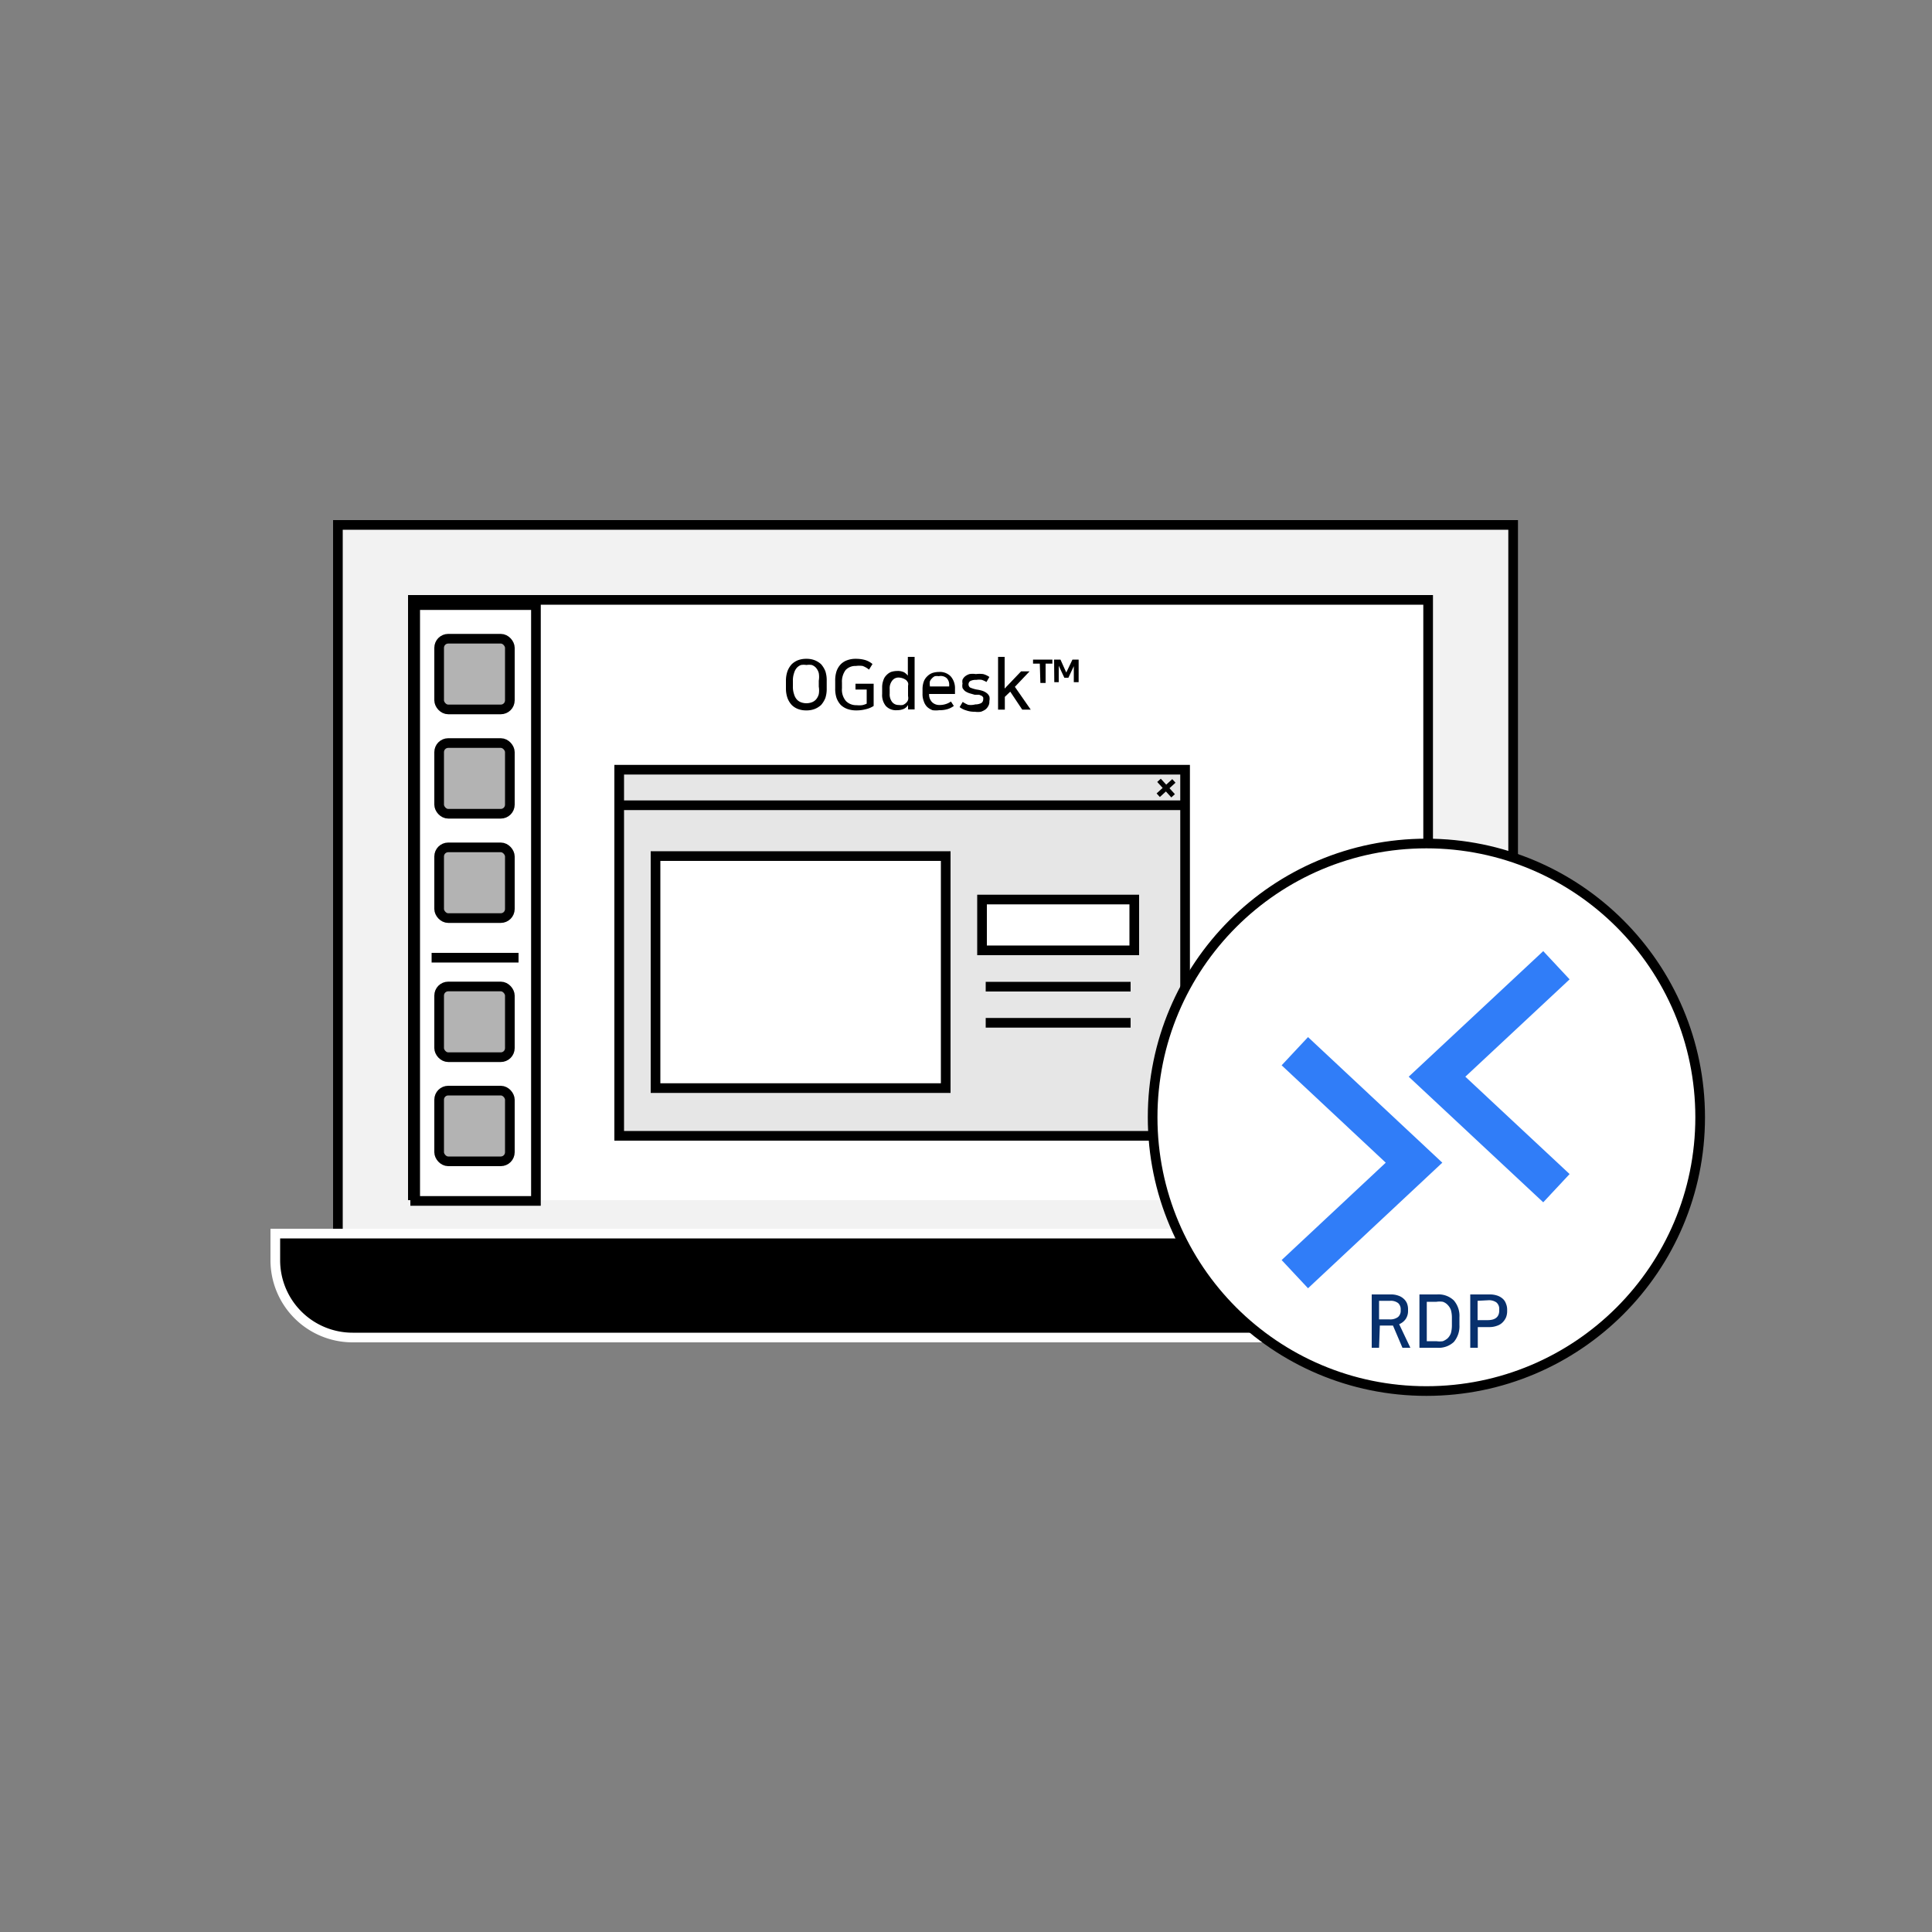 <svg xmlns="http://www.w3.org/2000/svg" viewBox="0 0 100 100"><rect x="0" y="0" width="100" height="100" fill="#808080" stroke="none"/><defs><style>.cls-1{fill:#f2f2f2;}.cls-1,.cls-2,.cls-4,.cls-5,.cls-7,.cls-8{stroke:#000;}.cls-1,.cls-2,.cls-3,.cls-4,.cls-5,.cls-6,.cls-7,.cls-8{stroke-miterlimit:10;}.cls-1,.cls-2,.cls-3,.cls-4,.cls-7,.cls-8{stroke-width:0.5px;}.cls-2,.cls-6{fill:#fff;}.cls-3{stroke:#fff;}.cls-4,.cls-5{fill:#e6e6e6;}.cls-5{stroke-width:0.25px;}.cls-6{stroke:#307df8;stroke-width:2px;}.cls-7{fill:#b3b3b3;}.cls-8{fill:none;}.cls-9{fill:#07306d;}</style></defs><g id="RDP"><polyline class="cls-1" points="17.49 67.29 17.49 27.17 78.32 27.17 78.32 67.29"/><polyline class="cls-2" points="21.37 62.12 21.37 31.05 73.92 31.05 73.92 62.12"/><path class="cls-3" d="M14.25,63.85h67.3a0,0,0,0,1,0,0v1.38a4,4,0,0,1-4,4H18.25a4,4,0,0,1-4-4V63.85a0,0,0,0,1,0,0Z"/><path d="M41.74,36.77a1.18,1.18,0,0,1-.43-.07.93.93,0,0,1-.33-.21,1.09,1.09,0,0,1-.22-.36,1.5,1.5,0,0,1-.08-.5v-.39a1.5,1.5,0,0,1,.08-.5,1.09,1.09,0,0,1,.22-.36,1,1,0,0,1,.33-.21,1.21,1.21,0,0,1,.43-.07,1.16,1.16,0,0,1,.42.07,1.08,1.08,0,0,1,.34.21,1.28,1.28,0,0,1,.22.36,1.51,1.51,0,0,1,.07.5v.39a1.51,1.51,0,0,1-.07.5,1.28,1.28,0,0,1-.22.36,1.08,1.08,0,0,1-.34.21A1.16,1.16,0,0,1,41.74,36.77Zm0-2.35a.87.87,0,0,0-.28,0,.54.54,0,0,0-.22.15.69.69,0,0,0-.14.27,1.14,1.14,0,0,0-.06.39v.31a1.14,1.14,0,0,0,.06.39.69.69,0,0,0,.14.27.54.54,0,0,0,.22.15.81.81,0,0,0,.56,0,.54.54,0,0,0,.22-.15.69.69,0,0,0,.14-.27,1.15,1.15,0,0,0,0-.39v-.31a1.15,1.15,0,0,0,0-.39.69.69,0,0,0-.14-.27.54.54,0,0,0-.22-.15A.87.87,0,0,0,41.74,34.42Z"/><path d="M45.22,36.54a1.26,1.26,0,0,1-.41.17,1.86,1.86,0,0,1-.48.06,1.35,1.35,0,0,1-.46-.07,1,1,0,0,1-.35-.21,1.09,1.09,0,0,1-.22-.36,1.51,1.51,0,0,1-.07-.5v-.39a1.51,1.51,0,0,1,.07-.5,1,1,0,0,1,.22-.36.89.89,0,0,1,.34-.21,1.23,1.23,0,0,1,.44-.07,1.73,1.73,0,0,1,.47.06,1.06,1.06,0,0,1,.39.21l-.18.29a1.12,1.12,0,0,0-.33-.19,1.29,1.29,0,0,0-.35,0,.69.69,0,0,0-.53.21,1,1,0,0,0-.19.65v.3a.9.9,0,0,0,.21.66.74.74,0,0,0,.55.21,1.2,1.2,0,0,0,.28,0,.85.85,0,0,0,.24-.08v-.73h-.58v-.3h.94Z"/><path d="M47,36.49a.49.49,0,0,1-.24.21.9.9,0,0,1-.34.06.71.71,0,0,1-.57-.22.89.89,0,0,1-.19-.62v-.35a1,1,0,0,1,.06-.35.61.61,0,0,1,.16-.27.7.7,0,0,1,.24-.17,1.07,1.07,0,0,1,.32-.05.74.74,0,0,1,.36.07.81.81,0,0,1,.19.17V34h.35v2.72H47v-.24Zm0-1a.28.28,0,0,0,0-.15.45.45,0,0,0-.1-.14.68.68,0,0,0-.38-.13.4.4,0,0,0-.34.16.63.63,0,0,0-.13.43v.24a.64.64,0,0,0,.13.44.42.42,0,0,0,.34.15.71.71,0,0,0,.21,0,.54.54,0,0,0,.16-.1.38.38,0,0,0,.11-.16.45.45,0,0,0,0-.2Z"/><path d="M49.37,36.54a1.13,1.13,0,0,1-.31.16,1.44,1.44,0,0,1-.45.06,1.27,1.27,0,0,1-.34,0,.92.92,0,0,1-.27-.16.71.71,0,0,1-.18-.29,1,1,0,0,1-.07-.41v-.22a1.14,1.14,0,0,1,.06-.39A.71.71,0,0,1,48,35a.73.73,0,0,1,.27-.17,1.14,1.14,0,0,1,.33-.05.78.78,0,0,1,.61.23.93.93,0,0,1,.22.65v.26H48.09v0a.57.57,0,0,0,.15.42.53.53,0,0,0,.39.15,1,1,0,0,0,.33-.05.91.91,0,0,0,.26-.13ZM48.59,35a.69.69,0,0,0-.2,0,.42.42,0,0,0-.15.11.46.46,0,0,0-.11.16.65.65,0,0,0,0,.21v.05h1v-.07a.48.48,0,0,0-.13-.36A.47.47,0,0,0,48.59,35Z"/><path d="M50.48,36.46a.68.68,0,0,0,.31-.07.22.22,0,0,0,.1-.19v0a.31.31,0,0,0,0-.1.27.27,0,0,0-.07-.08l-.14-.06-.23,0-.28-.08a.9.9,0,0,1-.22-.11.65.65,0,0,1-.13-.16.56.56,0,0,1,0-.23v0a.48.48,0,0,1,0-.2.52.52,0,0,1,.13-.17.71.71,0,0,1,.23-.12,1.06,1.06,0,0,1,.33,0,1.53,1.53,0,0,1,.38,0,1,1,0,0,1,.32.15l-.15.26a1.33,1.33,0,0,0-.24-.11.86.86,0,0,0-.28,0,.65.65,0,0,0-.32.06.21.21,0,0,0-.09.17v0a.2.2,0,0,0,.09.17,1.67,1.67,0,0,0,.33.1,1.8,1.8,0,0,1,.31.07.75.75,0,0,1,.22.12.43.43,0,0,1,.13.17.52.52,0,0,1,0,.23v.05a.43.43,0,0,1-.06.22.55.55,0,0,1-.14.17.9.9,0,0,1-.24.12,1,1,0,0,1-.31,0,1.25,1.25,0,0,1-.45-.07,1,1,0,0,1-.34-.17l.16-.27a1.51,1.51,0,0,0,.28.15A.88.88,0,0,0,50.48,36.46Z"/><path d="M52.53,35.55l.82,1.18h-.44l-.62-.93-.28.27v.66h-.35V34H52v1.64l.85-.89h.44Z"/><path d="M53.82,34.35h-.35v-.21h1v.21h-.35v1h-.27Zm.74-.21h.33l.3.67h0l.32-.67h.32v1.17h-.25v-.83h0l-.28.6h-.21l-.29-.62h0v.85h-.23Z"/><rect class="cls-4" x="32.05" y="39.84" width="29.29" height="18.95"/><line class="cls-4" x1="32.06" y1="41.68" x2="61.34" y2="41.68"/><rect class="cls-2" x="33.93" y="44.31" width="15.02" height="12.01"/><line class="cls-4" x1="51.02" y1="51.07" x2="58.52" y2="51.07"/><line class="cls-4" x1="51.02" y1="52.94" x2="58.52" y2="52.94"/><rect class="cls-2" x="50.83" y="46.56" width="7.88" height="2.63"/><line class="cls-5" x1="59.95" y1="41.16" x2="60.76" y2="40.42"/><line class="cls-5" x1="59.99" y1="40.39" x2="60.72" y2="41.19"/><circle class="cls-2" cx="73.83" cy="57.83" r="14.17"/><polyline class="cls-6" points="80.56 49.96 74.38 55.73 80.56 61.5"/><polyline class="cls-6" points="67.02 65.95 73.19 60.18 67.02 54.41"/><rect class="cls-2" x="21.49" y="31.32" width="6.25" height="30.84"/><rect class="cls-7" x="22.73" y="33.06" width="3.66" height="3.66" rx="0.47"/><rect class="cls-7" x="22.73" y="38.46" width="3.66" height="3.66" rx="0.47"/><rect class="cls-7" x="22.73" y="43.86" width="3.66" height="3.66" rx="0.47"/><rect class="cls-7" x="22.73" y="51.06" width="3.66" height="3.66" rx="0.47"/><rect class="cls-7" x="22.73" y="56.45" width="3.66" height="3.66" rx="0.47"/><line class="cls-8" x1="22.34" y1="49.57" x2="26.84" y2="49.57"/><path class="cls-9" d="M71.38,69.76H71V67h1a1.06,1.06,0,0,1,.37.06.76.76,0,0,1,.28.16.66.66,0,0,1,.17.23.81.81,0,0,1,.06.31v.1a.73.73,0,0,1-.12.41.76.76,0,0,1-.34.27L73,69.76h-.41l-.49-1.15h-.68Zm0-1.47h.53a.67.67,0,0,0,.45-.12.42.42,0,0,0,.14-.33v-.07a.43.43,0,0,0-.13-.32.62.62,0,0,0-.42-.12h-.57Z"/><path class="cls-9" d="M74.38,67a1.14,1.14,0,0,1,.87.31,1.22,1.22,0,0,1,.29.87v.4a1.26,1.26,0,0,1-.29.88,1.15,1.15,0,0,1-.87.3h-.91V67Zm-.53,2.42h.5a1.15,1.15,0,0,0,.33,0,.87.87,0,0,0,.25-.15A.73.73,0,0,0,75.1,69a1.56,1.56,0,0,0,.05-.4V68.2a1.48,1.48,0,0,0-.05-.39.73.73,0,0,0-.17-.27.6.6,0,0,0-.25-.16,1.14,1.14,0,0,0-.33,0h-.5Z"/><path class="cls-9" d="M76.1,67h1a1.2,1.2,0,0,1,.4.06.82.82,0,0,1,.29.17.6.6,0,0,1,.16.25.78.78,0,0,1,.06.31v.08a.87.87,0,0,1-.06.32.85.85,0,0,1-.17.25.71.71,0,0,1-.29.18,1.13,1.13,0,0,1-.39.07h-.61v1.07H76.1Zm.38.33v1H77c.4,0,.6-.17.6-.5v-.07a.43.43,0,0,0-.15-.35.67.67,0,0,0-.41-.11Z"/></g></svg>